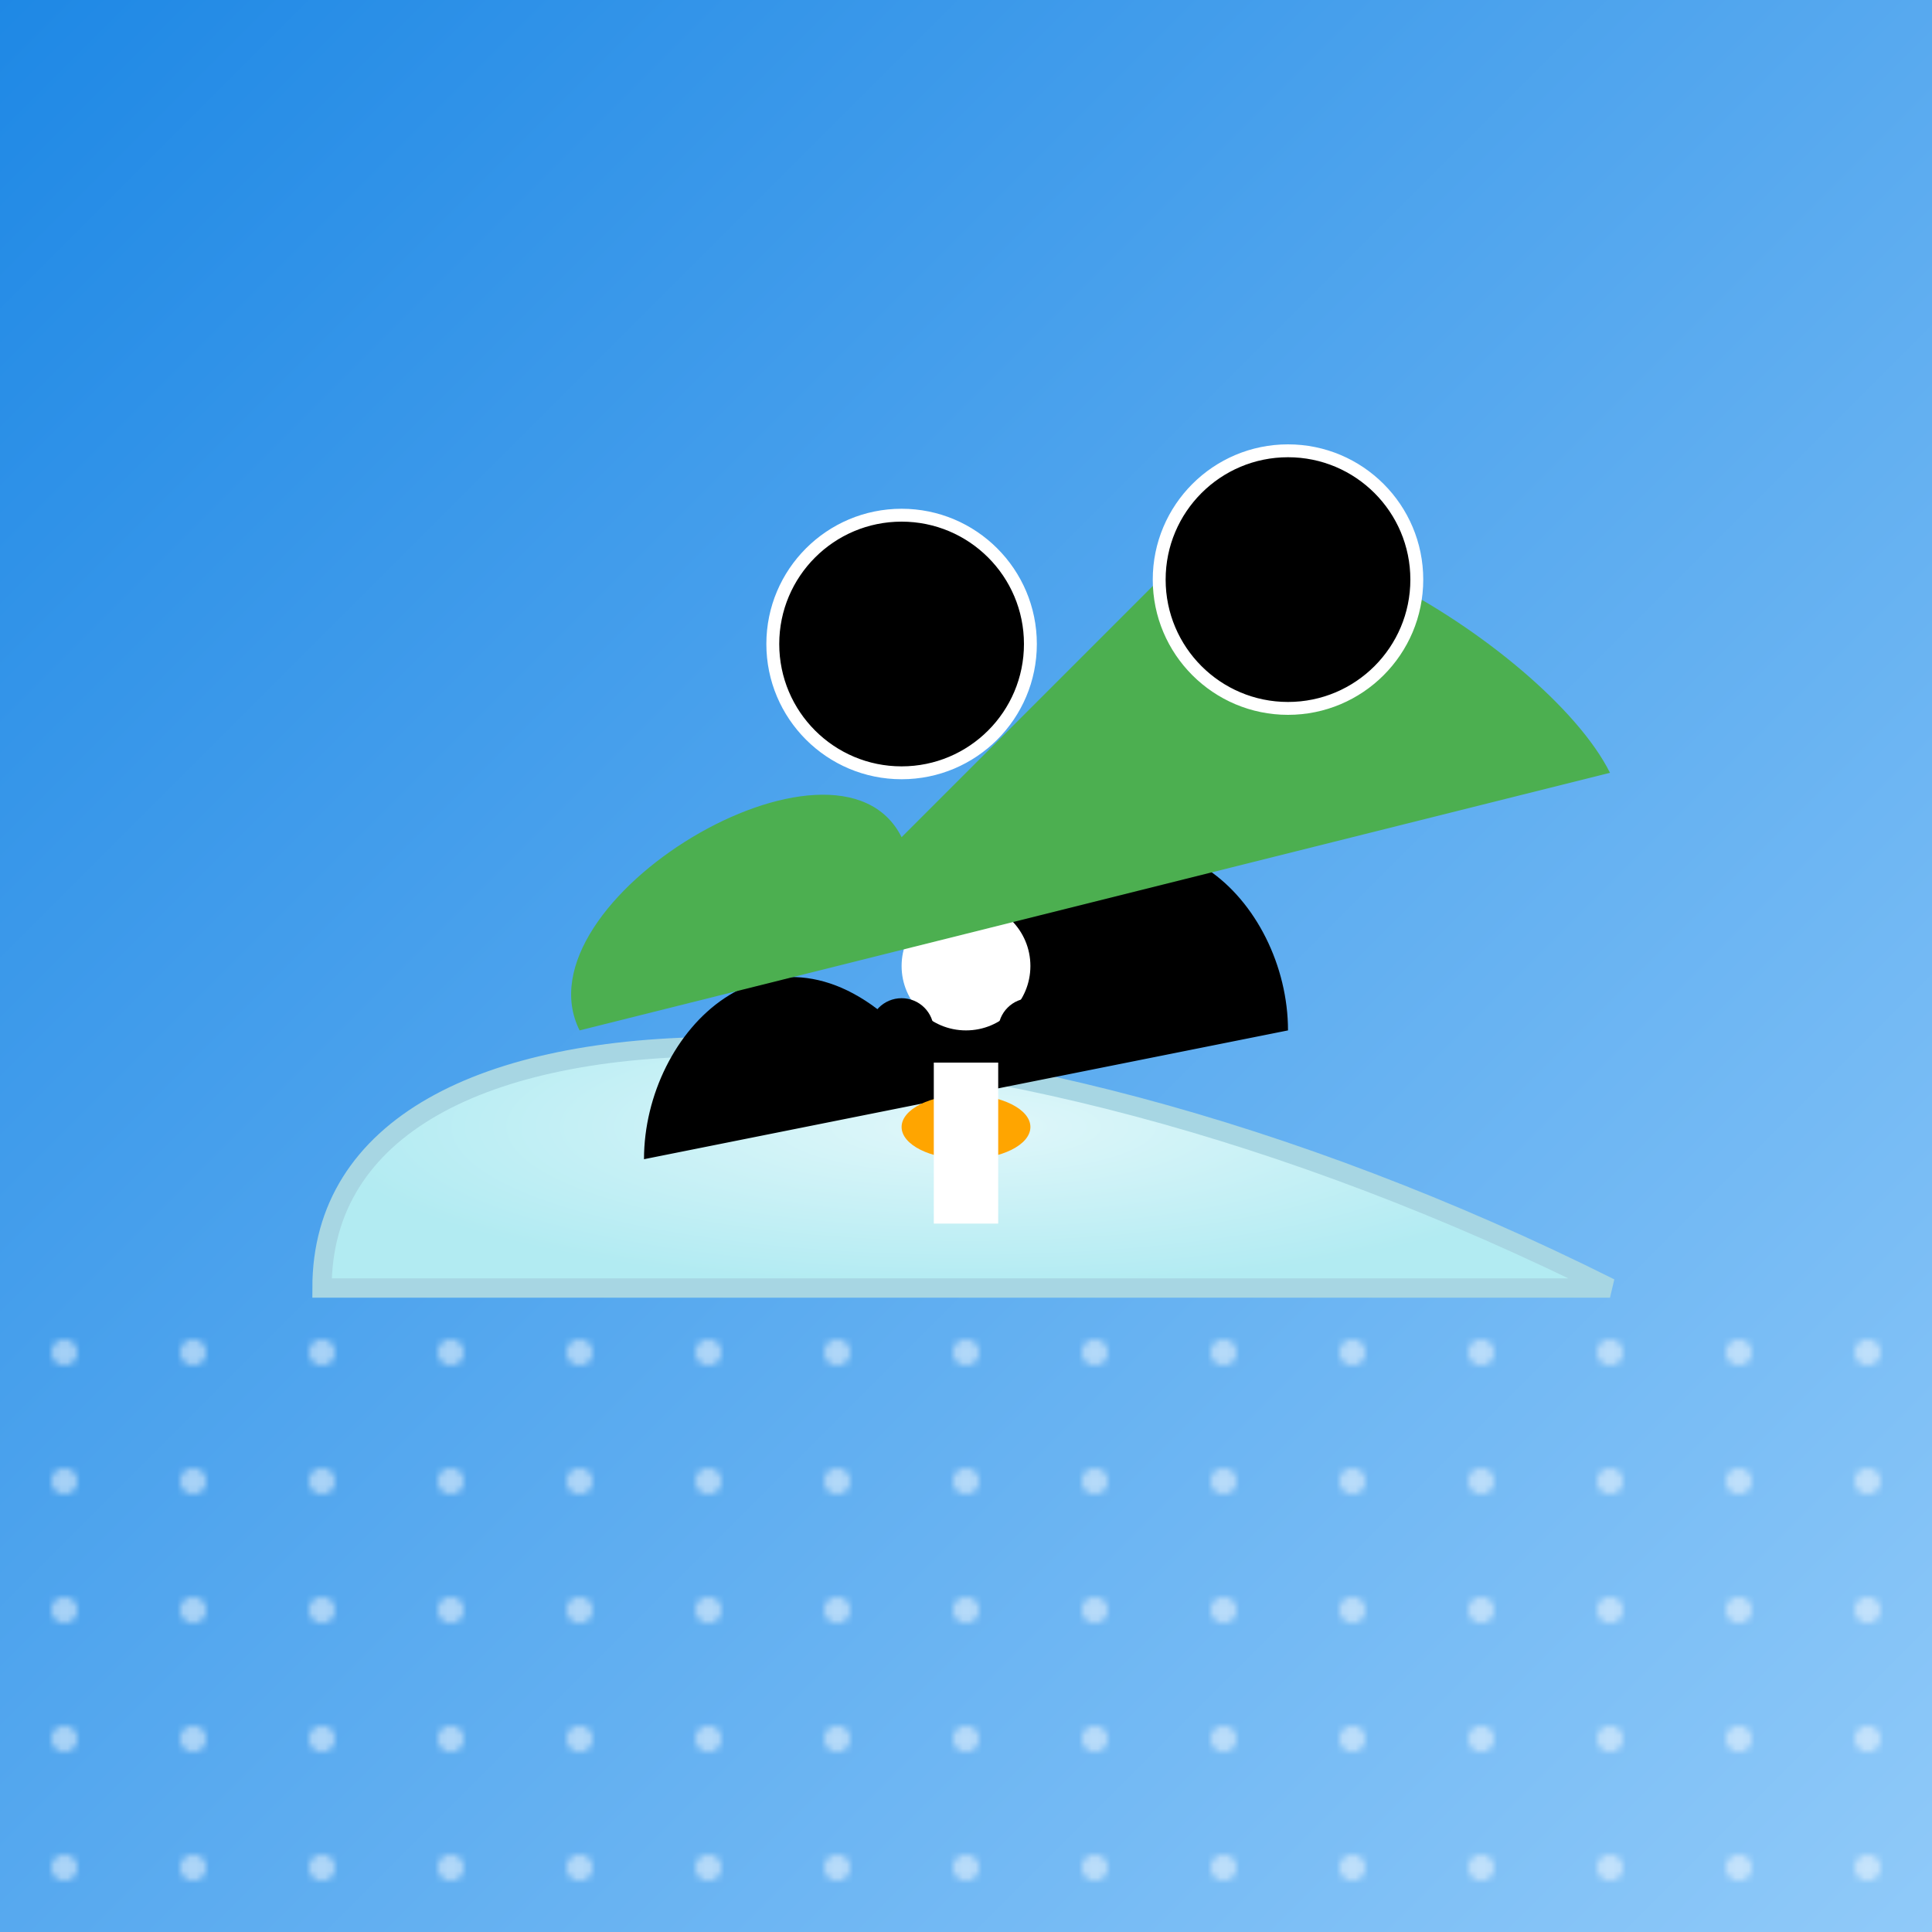 <svg viewBox="0 0 300 300" xmlns="http://www.w3.org/2000/svg" xmlns:xlink="http://www.w3.org/1999/xlink">
  <defs>
    <linearGradient id="skyGradient" x1="0%" y1="0%" x2="100%" y2="100%">
      <stop offset="0%" stop-color="#1e88e5" />
      <stop offset="100%" stop-color="#90caf9" />
    </linearGradient>
    <radialGradient id="iceGradient" cx="50%" cy="50%" r="50%" fx="50%" fy="50%">
      <stop offset="0%" stop-color="#e0f7fa" />
      <stop offset="100%" stop-color="#b2ebf2" />
    </radialGradient>
    <pattern id="snowPattern" x="0" y="0" width="20" height="20" patternUnits="userSpaceOnUse">
      <circle cx="10" cy="10" r="2" fill="white" opacity="0.5" />
    </pattern>
  </defs>
  <rect width="300" height="300" fill="url(#skyGradient)" />
  <path d="M50 200 C 50 150, 150 150, 250 200 Z" fill="url(#iceGradient)" stroke="#a7d6e3" stroke-width="3" />
  <rect x="0" y="200" width="300" height="100" fill="url(#snowPattern)" />
  <path d="M100 180 C 100 160, 120 140, 140 160 L 160 140 C 180 120, 200 140, 200 160 Z" fill="black" />
  <circle cx="150" cy="150" r="10" fill="white" />
  <circle cx="140" cy="160" r="5" fill="black" />
  <circle cx="160" cy="160" r="5" fill="black" />
  <ellipse cx="150" cy="175" rx="10" ry="5" fill="orange" />
  <path d="M80 170 C 70 150, 120 120, 130 140 L 170 100 C 180 80, 230 110, 240 130 Z" fill="#4caf50" transform="translate(10, -10)" />
  <circle cx="140" cy="100" r="20" fill="black" stroke="white" stroke-width="2" />
  <circle cx="200" cy="90" r="20" fill="black" stroke="white" stroke-width="2" />
  <path d="M145 165 L 145 190 L 155 190 L 155 165 Z" fill="white" />
</svg>